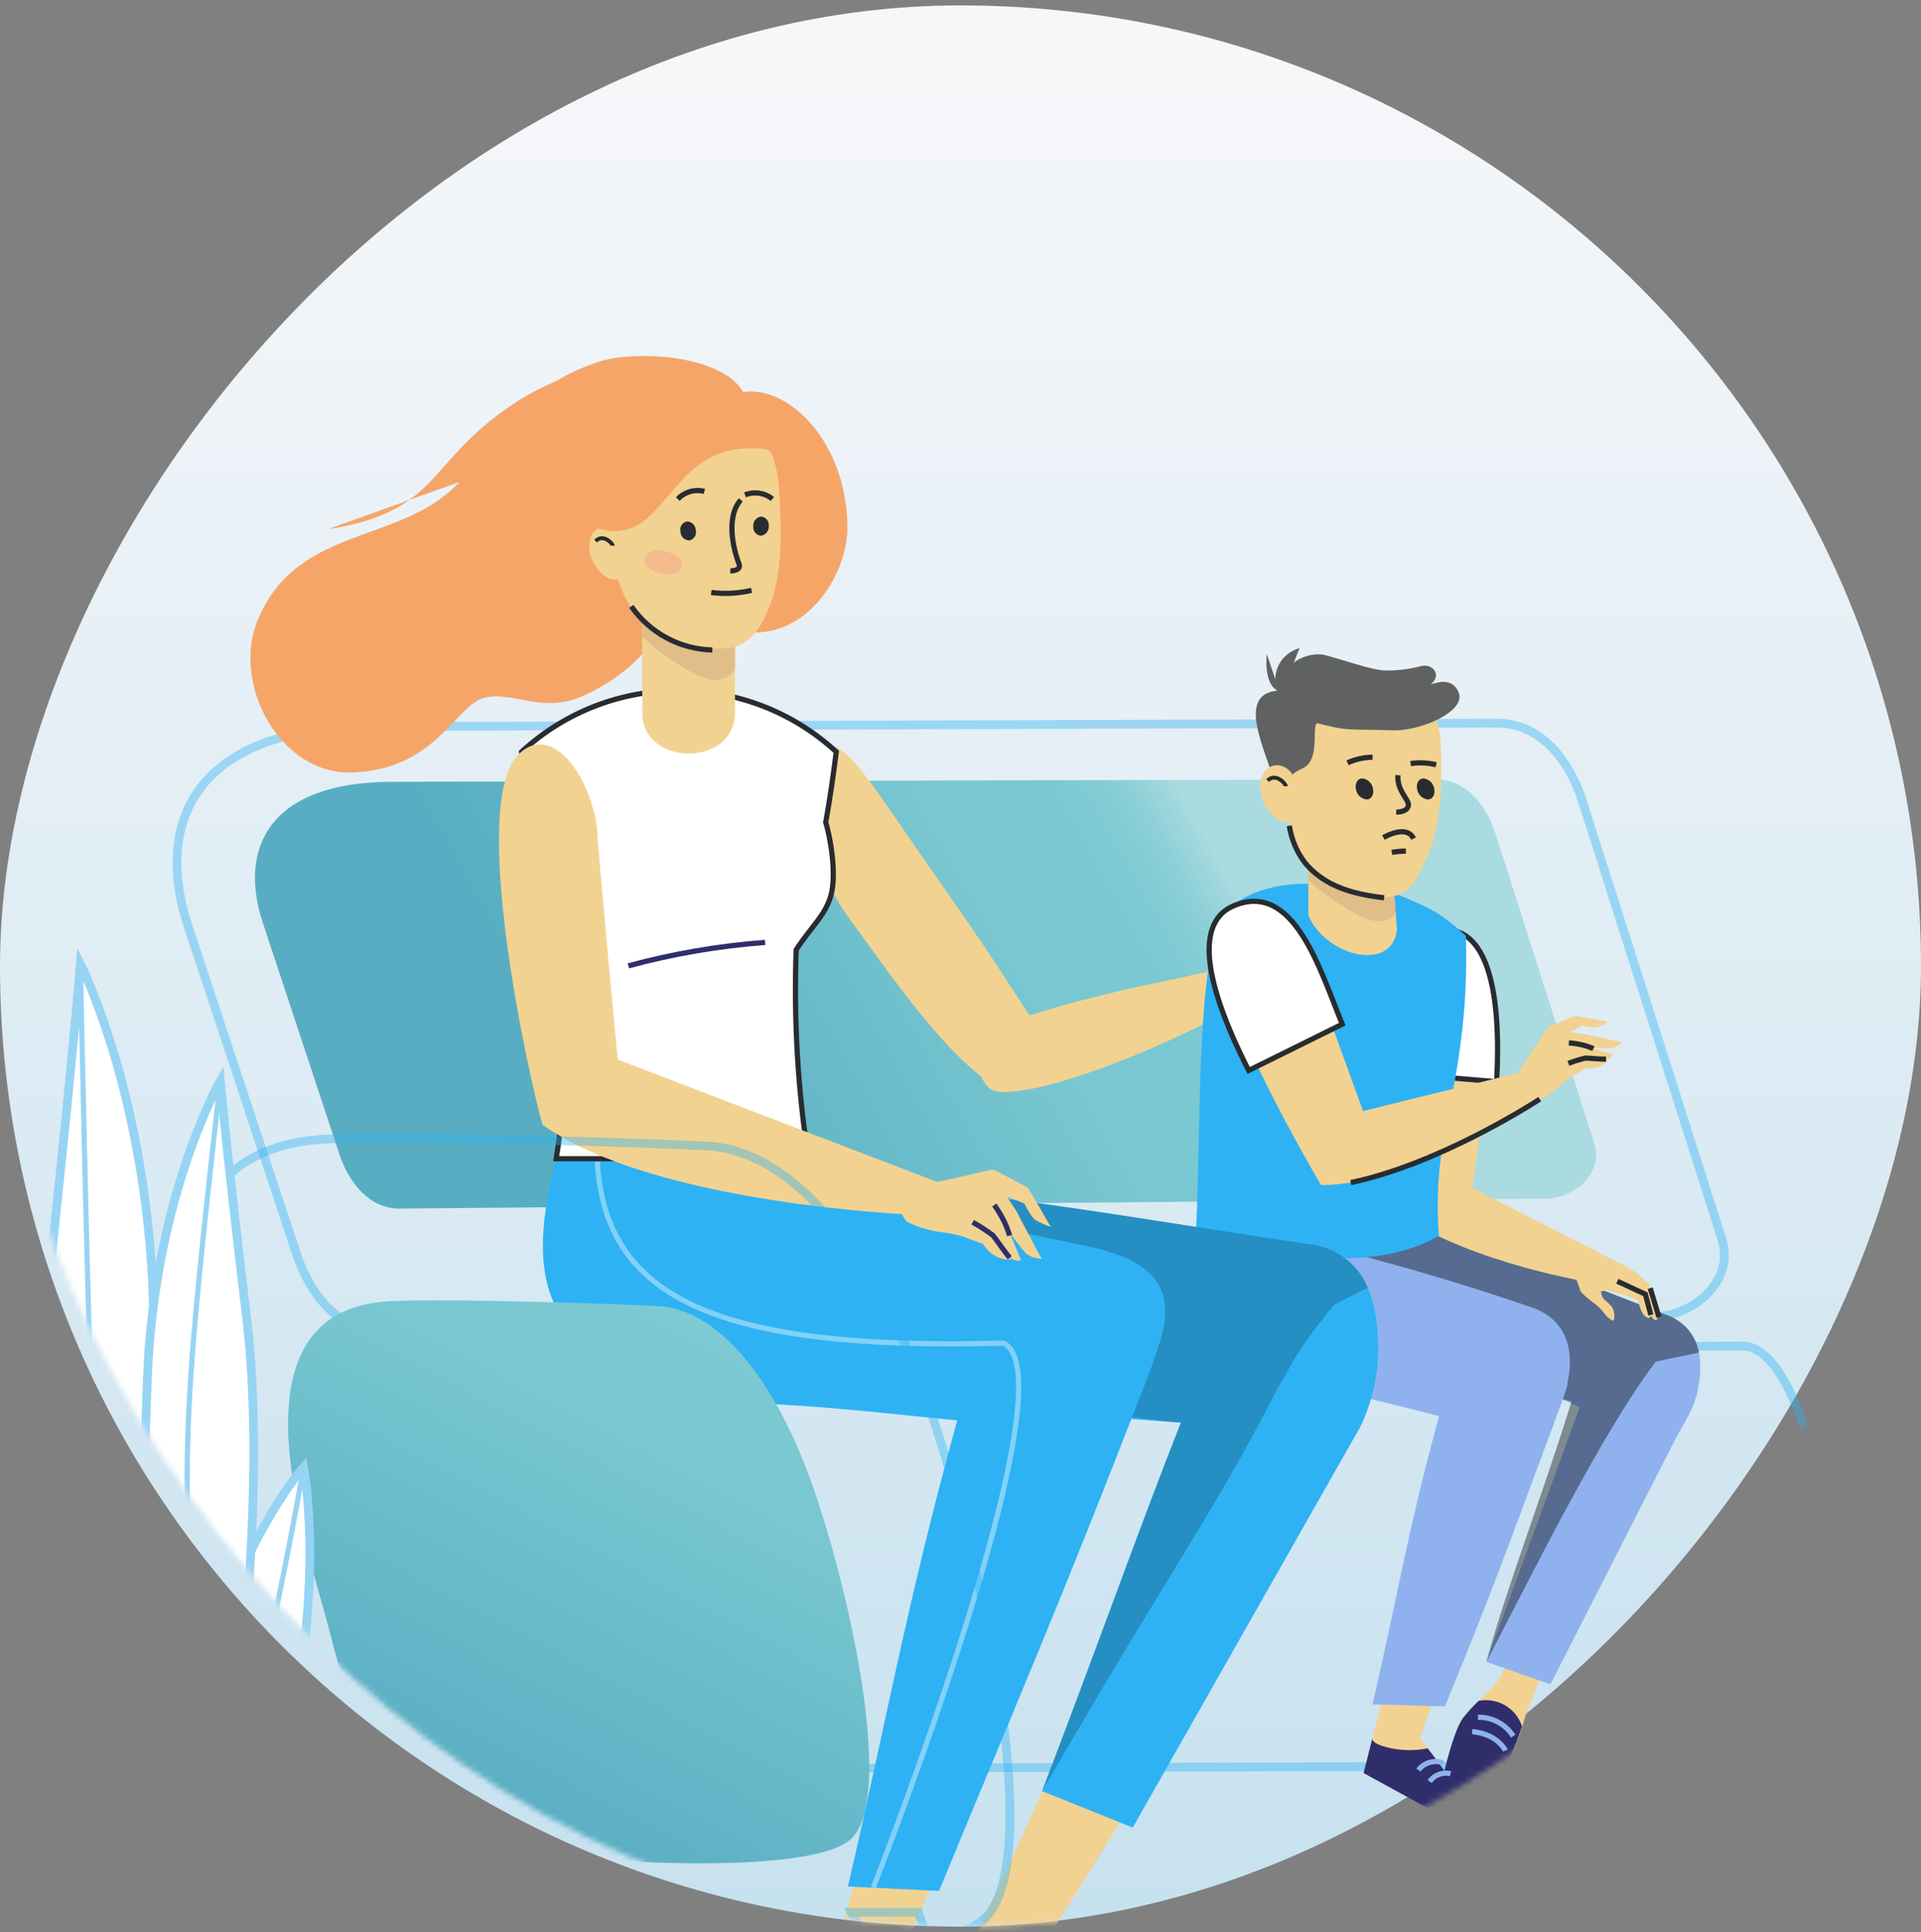 <?xml version="1.0" encoding="UTF-8"?>
<svg width="355px" height="357px" viewBox="0 0 355 357" version="1.1" xmlns="http://www.w3.org/2000/svg" xmlns:xlink="http://www.w3.org/1999/xlink">
    <rect x="0" y="0" width="355" height="357" fill="#808080" stroke="none"/>
    <title>Group 3 Copy 6</title>
    <defs>
        <linearGradient x1="50%" y1="96.714%" x2="50%" y2="-0.372%" id="linearGradient-1">
            <stop stop-color="#F6F7F9" offset="0%"></stop>
            <stop stop-color="#C6E1EF" offset="100%"></stop>
        </linearGradient>
        <rect id="path-2" x="0" y="0.518" width="355" height="355" rx="177.5"></rect>
        <linearGradient x1="78.53%" y1="53.406%" x2="23.668%" y2="43.699%" id="linearGradient-4">
            <stop stop-color="#59ADC2" offset="0%"></stop>
            <stop stop-color="#78C7D1" offset="66%"></stop>
            <stop stop-color="#7AC8D2" offset="82%"></stop>
            <stop stop-color="#81CBD4" offset="89%"></stop>
            <stop stop-color="#8ED0D8" offset="94%"></stop>
            <stop stop-color="#9FD7DD" offset="98%"></stop>
            <stop stop-color="#A9DBE0" offset="100%"></stop>
        </linearGradient>
        <linearGradient x1="78.53%" y1="81.211%" x2="23.668%" y2="-7.735%" id="linearGradient-5">
            <stop stop-color="#59ADC2" offset="0%"></stop>
            <stop stop-color="#78C7D1" offset="66%"></stop>
            <stop stop-color="#7AC8D2" offset="82%"></stop>
            <stop stop-color="#81CBD4" offset="89%"></stop>
            <stop stop-color="#8ED0D8" offset="94%"></stop>
            <stop stop-color="#9FD7DD" offset="98%"></stop>
            <stop stop-color="#A9DBE0" offset="100%"></stop>
        </linearGradient>
    </defs>
    <g id="Design" stroke="none" stroke-width="1" fill="none" fill-rule="evenodd">
        <g id="Главная-XL" transform="translate(-285, -1173)">
            <g id="Group-8" transform="translate(0, 800)">
                <g id="Group-18" transform="translate(285, 373)">
                    <g id="Bitmap" transform="translate(0, 0.482)">
                        <mask id="mask-3" fill="white">
                            <use xlink:href="#path-2"></use>
                        </mask>
                        <use id="Mask" fill="url(#linearGradient-1)" fill-rule="nonzero" transform="translate(177.5, 178.018) scale(1, -1) translate(-177.5, -178.018) " xlink:href="#path-2"></use>
                        <g id="Ресурс-5" mask="url(#mask-3)">
                            <g transform="translate(164.5, 224.518) scale(-1, 1) translate(-164.5, -224.518) translate(-11, 64.518)">
                                <path d="M267.665,79.461 L74.688,79.006 C69.114,79.006 65.291,83.806 63.606,89.112 L45.349,146.375 C43.665,151.697 48.954,156.48 54.512,156.48 L266.217,158.316 C271.775,158.316 275.547,153.516 277.299,148.211 L291.429,105.516 C296.044,91.621 290.116,79.512 267.665,79.461 Z" id="Path" stroke="none" fill="url(#linearGradient-4)" fill-rule="nonzero"></path>
                                <path d="M271.589,69.255 L63.303,68.615 C55.421,68.615 50.015,75.352 47.606,82.931 L21.787,164.025 C19.396,171.571 26.84,178.257 34.756,178.358 L269.552,180.935 C277.417,180.935 282.739,174.198 285.232,166.619 L305.223,106.206 C311.758,86.467 303.387,69.356 271.589,69.255 Z" id="Path" stroke="#2EB2F4" stroke-width="1.615" fill="none" opacity="0.4"></path>
                                <path d="M263,184.438 L17.914,183.731 C2.251,183.731 -7.349,261.204 8.482,261.204 L253.585,261.912 C269.232,262.046 278.848,184.488 263,184.438 Z" id="Path" stroke="#2EB2F4" stroke-width="1.615" fill="none" opacity="0.4"></path>
                                <path d="M58.554,300.497 C51.817,281.011 47.808,269.154 47.808,269.154 L35.379,269.154 L51.766,299.941 L58.554,300.497 Z" id="Path" stroke="#2EB2F4" stroke-width="1.615" fill="none" opacity="0.4"></path>
                                <path d="M154.166,124.076 C134.377,117.339 122.672,116.429 110.596,112.909 C110.208,113.213 108.912,114.072 107.413,118.248 C116.491,124.985 146.688,138.173 156.036,136.64 C159.084,136.135 162.368,126.872 154.166,124.076 Z" id="Path" stroke="none" fill="#F2D291" fill-rule="evenodd"></path>
                                <path d="M76.743,183.36 C60.389,187.587 46.697,197.659 30.461,201.061 C28.541,197.474 26.975,195.402 26.234,191.781 C24.549,183.276 27.918,179.537 32.044,177.954 C55.724,168.893 73.307,161.011 98.907,154.375 C102.865,175.949 101.131,178.914 76.743,183.36 Z" id="Path" stroke="none" fill="#8FB2EE" fill-rule="evenodd"></path>
                                <path d="M54.68,243.453 L58.048,251.874 C58.048,251.874 60.406,260.531 63.286,263.663 C65.547,265.861 68.228,267.579 71.168,268.716 L73.796,265.566 C73.796,265.566 71.691,255.326 69.585,252.446 C67.48,249.566 62.764,246.147 62.242,243.789 C61.72,241.432 54.68,243.453 54.68,243.453 Z" id="Path" stroke="none" fill="#F2D291" fill-rule="evenodd"></path>
                                <path d="M58.722,253.945 C59.615,256.707 61.349,261.491 63.337,263.663 C65.597,265.861 68.278,267.579 71.219,268.716 L73.846,265.566 C73.846,265.566 71.741,255.326 69.636,252.446 C68.753,251.323 67.79,250.265 66.756,249.28 C63.265,248.588 59.809,250.624 58.722,254.013 L58.722,253.945 Z" id="Path" stroke="none" fill="#2F2E6B" fill-rule="evenodd"></path>
                                <polygon id="Path" stroke="none" fill="#F2D291" fill-rule="evenodd" points="75.16 248.96 77.518 256.32 75.497 258.897 88.011 262.619 84.069 247.124"></polygon>
                                <path d="M76.154,258.055 C73.223,261.827 68.743,268.446 67.345,269.608 C65.947,270.771 69.973,272.488 69.973,272.488 L88.011,262.619 L86.411,256.286 C86.411,256.286 86.528,257.145 83.749,257.853 C81.264,258.485 78.669,258.554 76.154,258.055 L76.154,258.055 Z" id="Path" stroke="none" fill="#2F2E6B" fill-rule="evenodd"></path>
                                <path d="M60.356,255.798 C61.771,253.578 64.242,252.257 66.874,252.312" id="Path" stroke="#8FB2EE" stroke-width="0.96" fill="none"></path>
                                <path d="M61.804,258.459 C61.804,258.459 63.135,255.444 67.952,254.956" id="Path" stroke="#8FB2EE" stroke-width="0.96" fill="none"></path>
                                <path d="M73.392,260.867 C73.981,260.143 76.76,260.396 77.855,262.08" id="Path" stroke="#8FB2EE" stroke-width="0.96" fill="none"></path>
                                <path d="M71.943,262.737 C73.404,262.39 74.929,262.963 75.8,264.185" id="Path" stroke="#8FB2EE" stroke-width="0.96" fill="none"></path>
                                <polygon id="Path" stroke="none" fill="#8FB2EE" fill-rule="evenodd" points="45.872 189.002 65.307 242.088 53.467 246.215 30.461 201.061"></polygon>
                                <path d="M98.924,154.375 C102.865,175.949 101.131,178.914 76.743,183.36 C68.474,185.499 57.307,192.168 49.611,193.954 L49.573,193.926 C55.084,211.728 61.612,228.364 65.307,242.055 C57.788,227.713 44.062,199.711 34.018,186.617 C31.002,185.876 28.288,185.456 26.032,184.926 C26.614,181.674 28.927,178.999 32.061,177.954 C55.741,168.893 73.324,161.011 98.924,154.375 Z" id="Combined-Shape" stroke="none" fill="#000000" fill-rule="evenodd" opacity="0.4"></path>
                                <path d="M95,191.629 C78.478,195.116 71.303,197.979 54.933,200.64 C51.884,195.587 51.025,193.903 50.267,190.215 C48.583,181.709 52.811,177.954 57.004,176.556 C76.81,169.748 97.07,164.345 117.636,160.387 C120.566,182.063 119.573,188.328 95,191.629 Z" id="Path" stroke="none" fill="#8FB2EE" fill-rule="evenodd"></path>
                                <path d="M72.246,190.131 C79.842,216.943 80.954,226.594 86.36,249.92 L72.987,250.307 C64.229,229.086 61.451,221.154 52.238,196.413 C51.531,194.509 51.008,192.758 50.284,190.855 L72.246,190.131 Z" id="Path" stroke="none" fill="#8FB2EE" fill-rule="evenodd"></path>
                                <path d="M78.158,161.364 C63.977,169.415 43.968,172.328 43.968,172.328 L41.105,168.202 C41.105,168.202 64.937,156.059 71.135,152.825 L78.158,161.364 Z" id="Path" stroke="none" fill="#F2D291" fill-rule="evenodd"></path>
                                <path d="M75.328,112.118 C82.773,116.48 82.436,155.267 79.034,162.24 L69.131,164.312 C68.423,157.356 63.859,125.575 63.573,122.712 C63.118,117.895 70.68,109.474 75.328,112.118 Z" id="Path" stroke="none" fill="#F2D291" fill-rule="evenodd"></path>
                                <path d="M72.92,106.779 C80.836,106.779 84.895,114.223 84.811,133.086 L63.421,134.872 C62.528,118.535 65.021,106.813 72.92,106.779 Z" id="Path" stroke="#282C30" stroke-width="0.96" fill="#FFFFFF" fill-rule="evenodd"></path>
                                <path d="M74.082,163.368 C88.145,171.234 104.145,165.288 119.168,166.265 C117.922,145.331 119.067,117.76 114.857,105.987 C113.173,101.221 106.436,98.442 99.194,98.291 C96.383,98.232 93.571,98.339 90.773,98.611 C86.949,98.998 85.518,98.695 82.267,100.059 C76.457,102.484 74.065,103.309 69.097,107.941 C68.693,122.594 70.596,131.907 72.566,142.248 C74.132,149.172 74.643,156.292 74.082,163.368 L74.082,163.368 Z" id="Path" stroke="none" fill="#2EB2F4" fill-rule="evenodd"></path>
                                <path d="M81.846,106.813 C82.773,114.813 95.135,111.613 98.217,104.118 L98.217,85.592 L83.278,88.034 C82.795,94.265 82.318,100.525 81.846,106.813 Z" id="Path" stroke="none" fill="#F2D291" fill-rule="evenodd"></path>
                                <path d="M98.217,97.684 L98.217,85.524 L96.061,85.878 C91.632,87.747 87.202,93.608 82.756,94.619 L82.048,103.882 C83.312,105.263 85.265,105.735 88.229,104.488 C91.846,102.675 95.205,100.387 98.217,97.684 L98.217,97.684 Z" id="Path" stroke="none" fill="#E0BD89" fill-rule="evenodd"></path>
                                <path d="M88.684,58.947 C92.272,59.133 103.084,59.789 102.916,73.819 C102.747,87.848 100.491,92.345 98.739,94.451 C96.482,97.078 92.895,99.941 84.154,100.867 C79.101,100.463 78.293,97.398 76.777,94.383 C75.564,91.958 73.173,87.091 73.712,73.078 C74.251,59.065 85.097,58.947 88.684,58.947 Z" id="Path" stroke="none" fill="#F2D291" fill-rule="evenodd"></path>
                                <path d="M103.758,82.206 C104.987,75.469 112.432,63.36 103.842,62.602 C103.623,60.598 102.608,58.765 101.024,57.517 C99.44,56.269 97.421,55.71 95.421,55.966 C90.992,57.145 86.747,58.745 84.036,58.897 C81.762,58.931 79.494,58.647 77.299,58.055 C75.076,57.566 73.543,59.941 75.615,61.423 C74.638,61.255 71.724,59.958 70.461,62.905 C68.945,66.442 77.501,70.114 82.604,69.945 C91.244,69.659 90.604,70.181 96.533,68.632 C97.779,68.834 95.758,75.688 99.48,77.053 C101.606,78.043 103.176,79.935 103.758,82.206 Z" id="Path" stroke="none" fill="#606161" fill-rule="nonzero"></path>
                                <path d="M100.979,78.451 C101.461,77.407 102.412,76.656 103.539,76.429 C104.836,76.194 107.177,76.918 107.093,80.606 C107.008,84.295 103.825,87.343 101.905,86.888 C99.985,86.434 100.979,78.451 100.979,78.451 Z" id="Path" stroke="none" fill="#F2D291" fill-rule="evenodd"></path>
                                <path d="M102.377,80.286 C102.377,79.832 104.229,77.726 105.745,79.225" id="Path" stroke="#282C30" stroke-width="0.724" fill="none"></path>
                                <path d="M81.661,78.232 C81.897,81.011 79.657,82.712 79.724,83.739 C79.825,85.137 81.981,85.053 81.981,85.053" id="Path" stroke="#282C30" stroke-width="0.96" fill="none"></path>
                                <path d="M84.356,89.752 C82.048,88.522 79.691,88.067 78.764,89.954" id="Path" stroke="#282C30" stroke-width="0.96" fill="none"></path>
                                <path d="M90.975,75.941 C89.516,75.288 87.941,74.939 86.343,74.914" id="Path" stroke="#282C30" stroke-width="0.96" fill="none"></path>
                                <path d="M101.737,87.579 C101.359,90.086 100.351,92.456 98.806,94.467 C96.549,97.095 92.962,99.958 84.221,100.884" id="Path" stroke="#282C30" stroke-width="0.96" fill="none"></path>
                                <path d="M74.604,76.312 C76.146,75.927 77.749,75.852 79.32,76.093" id="Path" stroke="#282C30" stroke-width="0.96" fill="none"></path>
                                <path d="M88.263,78.838 C89.139,78.838 89.644,79.764 89.425,80.842 C89.264,81.847 88.45,82.62 87.438,82.728 C86.562,82.728 86.04,81.802 86.276,80.724 C86.426,79.713 87.246,78.935 88.263,78.838 L88.263,78.838 Z" id="Path" stroke="none" fill="#282C30" fill-rule="evenodd"></path>
                                <path d="M82.789,92.497 C81.932,92.355 81.065,92.277 80.196,92.261" id="Path" stroke="#282C30" stroke-width="0.96" fill="none"></path>
                                <path d="M76.945,78.838 C77.821,78.838 78.343,79.764 78.107,80.842 C77.952,81.85 77.135,82.625 76.12,82.728 C75.244,82.728 74.739,81.802 74.958,80.724 C75.114,79.716 75.931,78.941 76.945,78.838 L76.945,78.838 Z" id="Path" stroke="none" fill="#282C30" fill-rule="evenodd"></path>
                                <path d="M103.303,63.411 C105.156,61.726 104.785,56.236 99.834,54.754" id="Path" stroke="none" fill="#606161" fill-rule="nonzero"></path>
                                <path d="M105.897,55.865 C105.897,55.865 106.638,61.676 103.556,62.787" id="Path" stroke="none" fill="#606161" fill-rule="nonzero"></path>
                                <path d="M43.834,128 C43.516,127.707 43.323,127.303 43.295,126.872 C44.802,126.673 46.323,126.599 47.842,126.653 C47.842,126.653 44.827,128.152 43.834,128 Z" id="Path" stroke="none" fill="#EDBA68" fill-rule="evenodd"></path>
                                <path d="M59.497,133.238 C58.604,131.992 54.141,124.968 53.888,124.817 C53.636,124.665 48.937,122.712 48.937,122.712 L42.823,123.789 C43.528,124.235 44.279,124.602 45.063,124.884 C45.911,124.864 46.753,124.745 47.573,124.531 L49.863,125.76 L47.438,126.029 C47.438,126.029 40.701,127.528 40.347,127.495 C39.994,127.461 41.307,128.606 42.234,128.707 C43.487,128.741 44.742,128.696 45.989,128.573 C45.989,128.573 42.335,129.684 41.914,129.836 C42.138,130.332 42.603,130.676 43.143,130.745 L42.891,130.897 C43.408,131.515 44.092,131.971 44.861,132.211 C45.522,132.435 46.229,132.487 46.916,132.362 C46.916,132.362 49.072,133.659 49.459,133.827 C50.406,134.481 51.296,135.214 52.12,136.017 C53.263,137.024 54.559,137.843 55.96,138.442 C56.594,138.405 57.222,138.292 57.829,138.105 L59.497,133.238 Z" id="Path" stroke="none" fill="#F2D291" fill-rule="evenodd"></path>
                                <path d="M50.082,127.714 C49.282,127.758 48.488,127.87 47.707,128.051 C46.964,128.221 46.237,128.458 45.535,128.758" id="Path" stroke="#282C30" stroke-width="0.96" fill="none"></path>
                                <path d="M43.194,130.712 C44.288,130.712 46.478,130.509 47.017,130.509 C48.087,130.765 49.139,131.092 50.166,131.486" id="Path" stroke="#282C30" stroke-width="0.96" fill="none"></path>
                                <path d="M95.859,153.971 C78.613,153.971 55.219,138.189 55.219,138.189 L58.891,133.137 C58.891,133.137 85.636,139.604 92.457,141.423 L95.859,153.971 Z" id="Path" stroke="none" fill="#F2D291" fill-rule="evenodd"></path>
                                <path d="M114.537,106.206 C119.101,113.617 99.379,148.093 95.859,153.971 L84.861,148.918 C87.522,142.383 97.964,112.758 99.059,110.181 C100.962,105.533 111.691,101.575 114.537,106.206 Z" id="Path" stroke="none" fill="#F2D291" fill-rule="evenodd"></path>
                                <path d="M111.926,102.333 C118.663,105.095 118.259,115.048 109.248,132.8 L91.952,124.244 C96.128,113.987 100.928,97.768 111.926,102.333 Z" id="Path" stroke="#282C30" stroke-width="0.96" fill="#FFFFFF" fill-rule="evenodd"></path>
                                <path d="M49.055,170.105 C48.937,170.813 48.061,173.036 47.96,173.474 C47.859,173.912 46.074,175.326 45.754,175.545 C44.941,176.092 44.224,176.769 43.632,177.549 C43.213,178.19 42.632,178.707 41.947,179.048 C41.493,178.931 41.56,177.112 42.217,176.371 C42.874,175.629 43.497,175.208 43.8,174.787 C43.992,174.428 44.107,174.032 44.137,173.625 L43.059,173.356 C43.059,173.356 40.297,174.232 39.977,174.232 C39.657,174.232 38.293,174.905 37.299,175.276 C37.013,176.118 36.709,178.307 35.295,178.543 C35.143,178.543 34.924,178.088 34.924,178.088 C34.773,178.459 33.779,179.604 33.695,178.459 C33.004,178.24 33.392,177.735 33.981,176.017 C34.199,175.4 34.379,174.77 34.52,174.131 L35.261,172.261 C35.261,172.261 37.383,170.291 37.703,170.122 C38.023,169.954 39.96,168.674 40.499,168.438 C41.56,168.034 47.067,166.013 47.657,165.743 C48.499,166.585 48.667,169.718 49.055,170.105 Z" id="Path" stroke="none" fill="#F2D291" fill-rule="evenodd"></path>
                                <line x1="33.425" y1="178.375" x2="35.042" y2="173.019" id="Path" stroke="#282C30" stroke-width="0.96" fill="none"></line>
                                <polyline id="Path" stroke="#282C30" stroke-width="0.96" fill="none" points="34.924 177.971 35.935 174.147 41.122 171.739"></polyline>
                                <path d="M55.455,138.105 C58.065,139.789 74.705,150.215 90.368,153.516" id="Path" stroke="#282C30" stroke-width="0.96" fill="none"></path>
                                <polygon id="Path" stroke="none" fill="#F2D291" fill-rule="evenodd" points="188.322 305.229 187.194 310.585 168.819 318.333 167.977 315.015 177.088 305.027 161.24 267.789 180.457 276.968"></polygon>
                                <path d="M185.543,72.977 C181.434,75.217 178.217,81.027 165.888,98.577 C153.56,116.126 149.147,123.992 147.211,126.316 C149.602,130.998 149.787,130.543 155.295,136.101 C164.676,131.251 176.465,113.617 182.663,105.263 C186.722,99.874 198.949,79.158 185.543,72.977 Z" id="Path" stroke="none" fill="#F2D291" fill-rule="evenodd"></path>
                                <polygon id="Path" stroke="none" fill="#F2D291" fill-rule="evenodd" points="163.379 301.019 163.109 306.493 146.149 316.985 144.802 313.836 152.246 302.568 130.823 268.244 146.688 264.556"></polygon>
                                <path d="M116.423,184.758 C126.057,207.512 134.343,231.781 147.429,265.954 L130.672,272.691 L88.886,199.107 L116.423,184.758 Z" id="Path" stroke="none" fill="#2EB2F4" fill-rule="evenodd"></path>
                                <path d="M160.314,195.368 C135.556,196.194 113.156,199.478 88.886,199.158 C86.323,194.131 85.104,188.526 85.349,182.888 C85.585,170.156 91.615,165.912 98.065,164.968 C134.848,159.579 162.537,153.937 201.274,152.707 C200.044,184.707 196.625,196.766 160.314,195.368 Z" id="Path" stroke="none" fill="#2EB2F4" fill-rule="evenodd"></path>
                                <path d="M157.619,194.307 C145.105,194.728 132.44,197.002 121.762,197.827 C110.949,184.825 95.034,176.724 87.219,172.952 C89.084,168.482 93.247,165.392 98.065,164.901 C134.848,159.512 162.537,153.869 201.274,152.64 C200.044,184.707 193.947,195.773 157.619,194.307 Z" id="Path-Copy-8" stroke="none" fill="#2EB2F4" fill-rule="evenodd"></path>
                                <path d="M201.274,152.64 C200.044,184.707 193.947,195.773 157.619,194.307 C145.105,194.728 132.44,197.002 121.762,197.827 L121.747,197.809 C129.344,216.996 136.801,238.174 147.429,265.954 C130.512,236.728 121.954,223.66 114.101,210.189 L113.43,209.033 C110.302,203.63 107.253,198.087 103.792,191.343 C102.856,189.837 102.279,188.766 101.723,187.747 L101.59,187.504 C101.523,187.382 101.457,187.261 101.389,187.139 L101.254,186.896 C100.049,184.745 98.518,182.351 93.485,176.116 C91.092,174.842 88.956,173.79 87.219,172.952 C89.084,168.482 93.247,165.392 98.065,164.901 C134.848,159.512 162.537,153.869 201.274,152.64 Z" id="Combined-Shape" stroke="none" fill="#000000" fill-rule="evenodd" opacity="0.2"></path>
                                <path d="M201.762,194.257 C177.004,195.082 156.036,199.427 131.716,199.107 C129.206,192.606 127.337,188.564 125.518,182.501 C121.846,170.307 130.571,166.956 140.811,164.901 C177.257,157.592 198.478,150.333 237.215,149.086 C243.8,174.653 238.848,187.924 201.762,194.257 Z" id="Path" stroke="none" fill="#2EB2F4" fill-rule="evenodd"></path>
                                <path d="M214.579,149.103 L190.596,149.103 C192.571,136.336 193.333,123.411 192.869,110.501 C190.141,106.257 187.446,104.168 186.436,100.396 C185.324,96.337 186.638,89.398 187.413,86.922 C186.756,83.554 185.88,77.356 185.459,73.92 C201.898,58.807 227.175,58.807 243.615,73.92 C241.931,87.562 237.585,100.211 235.935,113.853 C235.531,126.383 235.211,136.96 237.215,149.103 L214.579,149.103 Z" id="Path" stroke="#282C30" stroke-width="0.96" fill="#FFFFFF" fill-rule="evenodd"></path>
                                <path d="M244.221,74.442 C253.299,83.587 242.537,132.985 239.758,142.754 L224.6,142.417 C225.914,132.059 229.552,90.206 229.552,90.206 C229.619,80.623 237.434,67.621 244.221,74.442 Z" id="Path" stroke="none" fill="#F2D291" fill-rule="evenodd"></path>
                                <path d="M151.067,164.328 C150.473,164.404 149.872,164.254 149.383,163.907 C150.493,162.178 151.738,160.54 153.105,159.006 C153.105,159.006 152.162,163.503 151.067,164.328 Z" id="Path" stroke="none" fill="#EDBA68" fill-rule="evenodd"></path>
                                <path d="M167.808,153.499 C165.737,153.347 156.912,151.057 156.474,151.124 C156.036,151.192 149.989,154.493 149.989,154.493 L145.829,161.684 C146.896,161.344 147.919,160.88 148.878,160.303 C149.6,159.409 150.211,158.431 150.697,157.389 L153.947,156.076 L152.145,158.821 C152.145,158.821 147.851,167.141 147.531,167.461 C147.211,167.781 149.501,167.461 150.427,166.568 C151.542,165.286 152.577,163.936 153.526,162.526 C153.526,162.526 151.522,167.293 151.32,167.865 C152.028,168.063 152.787,167.878 153.324,167.377 L153.324,167.764 C154.41,167.766 155.474,167.456 156.389,166.872 C157.194,166.365 157.864,165.671 158.343,164.851 C158.343,164.851 161.526,163.722 162.032,163.469 C163.539,163.056 165.076,162.763 166.629,162.594 C168.667,162.287 170.641,161.65 172.474,160.707 C172.989,160.015 173.419,159.263 173.754,158.467 L167.808,153.499 Z" id="Path" stroke="none" fill="#F2D291" fill-rule="evenodd"></path>
                                <path d="M156.255,157.659 C155.623,158.535 155.06,159.458 154.571,160.421 C154.108,161.347 153.725,162.311 153.425,163.301" id="Path" stroke="#2F2E6B" stroke-width="0.96" fill="none"></path>
                                <path d="M153.392,167.411 C154.368,166.299 156.019,163.823 156.507,163.267 C157.697,162.375 158.946,161.564 160.246,160.842" id="Path" stroke="#2F2E6B" stroke-width="0.96" fill="none"></path>
                                <path d="M223.876,113.465 C215.611,111.226 207.152,109.777 198.613,109.137" id="Path" stroke="#2F2E6B" stroke-width="0.96" fill="none"></path>
                                <path d="M202.655,7.444 C206.629,0.505 222.714,-0.337 229.349,1.853 C242.823,6.282 244.642,13.187 255.421,24.404 C266.2,35.621 285.013,32 292.356,49.516 C297.307,61.305 288.28,78.147 274.975,77.743 C259.244,77.221 255.792,65.112 250.368,63.899 C244.945,62.686 239.792,67.032 232.044,63.495 C217.56,56.909 215.556,45.44 215.556,45.44 C212.575,43.975 208.128,52.8 199,51.789 C189.181,50.712 183.421,40 183.404,32.573 C183.404,16.96 194.048,6.181 202.655,7.444 Z" id="Path" stroke="none" fill="#F6A569" fill-rule="nonzero"></path>
                                <path d="M221.316,66.661 C221.316,76.766 204.171,76.766 204.171,66.661 L204.171,50.189 C209.897,50.189 215.606,40.724 221.316,40.724 L221.316,66.661 Z" id="Path" stroke="none" fill="#F2D291" fill-rule="evenodd"></path>
                                <path d="M204.171,58.577 L204.171,50.156 C209.897,50.156 215.606,40.691 221.316,40.691 L221.316,52.682 C218.204,55.552 214.707,57.973 210.924,59.874 C207.472,61.373 205.4,60.497 204.171,58.577 Z" id="Path" stroke="none" fill="#E0BD89" fill-rule="evenodd"></path>
                                <path d="M214.023,10.644 C209.846,10.459 197.282,10.038 196.103,24.64 C194.924,39.242 196.794,44.244 197.787,47.023 C198.966,50.189 201.156,54.4 205.619,54.754 C215.152,55.528 219.093,51.688 221.872,49.061 C223.977,46.989 227.463,41.836 228.204,27.166 C228.945,12.497 218.166,11.015 214.023,10.644 Z" id="Path" stroke="none" fill="#F2D291" fill-rule="evenodd"></path>
                                <path d="M225.745,34.072 C226.085,33.139 226.93,32.483 227.918,32.387 C229.147,32.219 231.286,32.977 231.067,36.396 C230.848,39.815 227.699,42.577 226.015,42.038 C224.331,41.499 225.509,34.981 225.745,34.072 Z" id="Path" stroke="none" fill="#F2D291" fill-rule="evenodd"></path>
                                <path d="M198.697,17.971 C195.665,18.291 194.638,26.796 195.834,30.282 C193.914,16.977 199.202,7.495 213.821,8.269 C228.44,9.044 237.787,16.051 231.421,32 C215.943,38.349 217.947,15.865 198.697,17.971 Z" id="Path" stroke="none" fill="#F6A569" fill-rule="nonzero"></path>
                                <path d="M216.937,36.884 C215.017,37.322 213.669,38.568 213.939,39.731 C214.208,40.893 215.96,41.415 217.88,40.977 C219.8,40.539 221.147,39.293 220.878,38.131 C220.608,36.968 218.857,36.429 216.937,36.884 Z" id="Path" stroke="none" fill="#F66F82" fill-rule="evenodd" opacity="0.24"></path>
                                <path d="M199.421,30.451 C200.292,30.613 200.889,31.423 200.785,32.303 C200.827,32.724 200.694,33.143 200.417,33.462 C200.139,33.781 199.742,33.971 199.32,33.987 C198.442,33.833 197.836,33.021 197.939,32.135 C197.897,31.711 198.032,31.289 198.313,30.97 C198.595,30.651 198.996,30.462 199.421,30.451 L199.421,30.451 Z" id="Path" stroke="none" fill="#282C30" fill-rule="evenodd"></path>
                                <path d="M226.756,35.84 C226.756,35.419 228.575,33.549 229.922,34.981" id="Path" stroke="#282C30" stroke-width="0.724" fill="none"></path>
                                <path d="M213.013,31.343 C212.116,31.388 211.412,32.129 211.413,33.027 C211.324,33.437 211.407,33.865 211.643,34.212 C211.878,34.559 212.245,34.794 212.659,34.863 C213.556,34.818 214.26,34.077 214.259,33.179 C214.353,32.769 214.272,32.338 214.035,31.99 C213.799,31.642 213.429,31.407 213.013,31.343 L213.013,31.343 Z" id="Path" stroke="none" fill="#282C30" fill-rule="evenodd"></path>
                                <path d="M203.109,27.368 C206.242,30.973 204.002,37.777 203.446,39.158 C202.891,40.539 205.046,40.488 205.046,40.488" id="Path" stroke="#282C30" stroke-width="0.96" fill="none"></path>
                                <path d="M201.105,44.076 C203.548,44.659 206.075,44.796 208.566,44.48" id="Path" stroke="#282C30" stroke-width="0.96" fill="none"></path>
                                <path d="M209.829,25.802 C211.604,25.347 213.486,25.889 214.747,27.217" id="Path" stroke="#282C30" stroke-width="0.96" fill="none"></path>
                                <path d="M202.318,26.442 C200.621,25.762 198.688,26.052 197.265,27.2" id="Path" stroke="#282C30" stroke-width="0.96" fill="none"></path>
                                <path d="M208.364,55.107 C214.355,54.957 219.916,51.96 223.337,47.04" id="Path" stroke="#282C30" stroke-width="0.96" fill="none"></path>
                                <path d="M206.057,6.467 C213.029,1.549 229.434,-0.909 245.434,9.836 C261.434,20.581 258.571,29.524 279.488,32.808" id="Path" stroke="none" fill="#F6A569" fill-rule="nonzero"></path>
                                <path d="M239.842,142.754 C219.126,157.642 170.958,159.461 170.958,159.461 L166.023,153.684 C166.023,153.684 221.046,132.648 230.781,128.893 L239.842,142.754 Z" id="Path" stroke="none" fill="#F2D291" fill-rule="evenodd"></path>
                                <path d="M160.971,189.794 C172.12,229.103 175.371,249.398 183.303,283.587 L166.461,284.396 C152.651,250.88 143.573,230.063 128.533,190.956 L160.971,189.794 Z" id="Path" stroke="none" fill="#2EB2F4" fill-rule="evenodd"></path>
                                <path d="M229.619,149.642 C228.154,174.787 207.724,184.623 154.554,183.175 C141.434,189.373 178.604,283.756 178.604,283.756" id="Path" stroke="#FFFFFF" stroke-width="0.96" fill="none" opacity="0.4"></path>
                                <path d="M267.716,319.697 C260.979,300.194 256.987,288.337 256.987,288.337 L244.558,288.337 L260.928,319.141 L267.716,319.697 Z" id="Path" stroke="#2EB2F4" stroke-width="1.615" fill="none" opacity="0.4"></path>
                                <path d="M159.522,319.697 C166.259,300.194 170.267,288.337 170.267,288.337 L182.697,288.337 L166.309,319.141 L159.522,319.697 Z" id="Path" stroke="#2EB2F4" stroke-width="1.615" fill="none" opacity="0.4"></path>
                                <path d="M279.657,145.482 C264.162,144.741 221.501,146.122 209.206,146.762 C196.912,147.402 183.371,159.04 172.373,184.253 C161.375,209.465 144.92,278.922 158.478,289.903 C172.036,300.884 245.771,294.754 263.825,289.903 C281.88,285.053 289.678,257.684 295.421,234.981 C301.164,212.278 324.423,147.587 279.657,145.482 Z" id="Path" stroke="#2EB2F4" stroke-width="1.615" fill="none" opacity="0.4"></path>
                                <path d="M267.733,175.427 C256.869,174.905 226.958,175.882 218.352,176.337 C209.745,176.792 200.229,184.943 192.516,202.611 C184.802,220.278 173.484,267.419 183,275.032 C192.516,282.644 244.204,278.4 256.869,275.032 C269.535,271.663 274.992,252.379 279.067,236.514 C283.143,220.648 299.126,176.842 267.733,175.427 Z" id="Path" stroke="none" fill="url(#linearGradient-5)" fill-rule="nonzero"></path>
                                <path d="M318.107,271.899 C320.095,249.549 323.851,224.741 329.897,206.114 C339.413,176.859 349.703,165.794 349.703,165.794 C349.703,165.794 354.065,187.84 345.762,220.463 C339.968,243.166 333.703,260.648 330.318,271.899 L318.107,271.899 Z" id="Path" stroke="#96D4F4" stroke-width="1.615" fill="#FFFFFF" fill-rule="evenodd"></path>
                                <path d="M349.703,165.794 C349.703,165.794 326.848,222.417 327.32,252.632" id="Path" stroke="#96D4F4" stroke-width="0.96" fill="none"></path>
                                <path d="M310.023,271.899 C308.44,263.288 306.325,254.783 303.691,246.434 C294.175,217.162 283.901,206.114 283.901,206.114 C283.901,206.114 279.522,228.16 287.842,260.783 C288.819,264.64 289.829,268.345 290.823,271.899 L310.023,271.899 Z" id="Path" stroke="#96D4F4" stroke-width="1.615" fill="#FFFFFF" fill-rule="evenodd"></path>
                                <path d="M324.709,271.899 C329.307,242.375 333.501,195.486 330.032,162.829 C326.36,128.303 325.147,113.112 325.147,113.112 C325.147,113.112 312.92,137.28 311.674,175.259 C310.427,213.238 309.838,238.787 308.625,247.764 C307.991,255.793 307.878,263.855 308.288,271.899 L324.709,271.899 Z" id="Path" stroke="#96D4F4" stroke-width="1.615" fill="#FFFFFF" fill-rule="evenodd"></path>
                                <path d="M299.143,271.899 C294.781,245.676 291.076,206.484 294.394,178.813 C298.065,148.211 299.295,134.737 299.295,134.737 C299.295,134.737 311.522,156.126 312.768,189.743 C314.015,223.36 314.604,245.979 315.834,253.912 C316.406,259.867 316.552,265.855 316.272,271.832 L299.143,271.899 Z" id="Path" stroke="#96D4F4" stroke-width="1.615" fill="#FFFFFF" fill-rule="evenodd"></path>
                                <path d="M299.295,134.737 C304.347,180.025 306.335,198.349 305.021,222.316 C303.977,241.179 307.514,258.408 310.074,271.781" id="Path" stroke="#96D4F4" stroke-width="0.96" fill="none"></path>
                                <path d="M325.147,113.112 C325.147,113.112 323.766,181.895 322.486,213.693 C321.644,234.611 322.486,255.933 319.724,271.899" id="Path" stroke="#96D4F4" stroke-width="0.96" fill="none"></path>
                                <path d="M283.901,206.114 C283.901,206.114 289.627,239.966 298.335,271.899" id="Path" stroke="#96D4F4" stroke-width="0.96" fill="none"></path>
                                <path d="M336.145,275.705 C335.522,285.069 335.051,303.983 329.408,312.758 L291.429,312.758 C285.787,304.017 285.316,285.103 284.693,275.705 L283.008,275.705 C282.711,275.705 282.469,275.464 282.469,275.166 L282.469,271.545 C282.469,271.404 282.527,271.268 282.628,271.17 C282.73,271.072 282.867,271.019 283.008,271.023 L337.846,271.023 C338.138,271.023 338.376,271.254 338.385,271.545 L338.385,275.166 C338.385,275.464 338.144,275.705 337.846,275.705 L336.145,275.705 Z" id="Path" stroke="none" fill="#2EB2F4" fill-rule="evenodd"></path>
                            </g>
                        </g>
                    </g>
                </g>
            </g>
        </g>
    </g>
</svg>